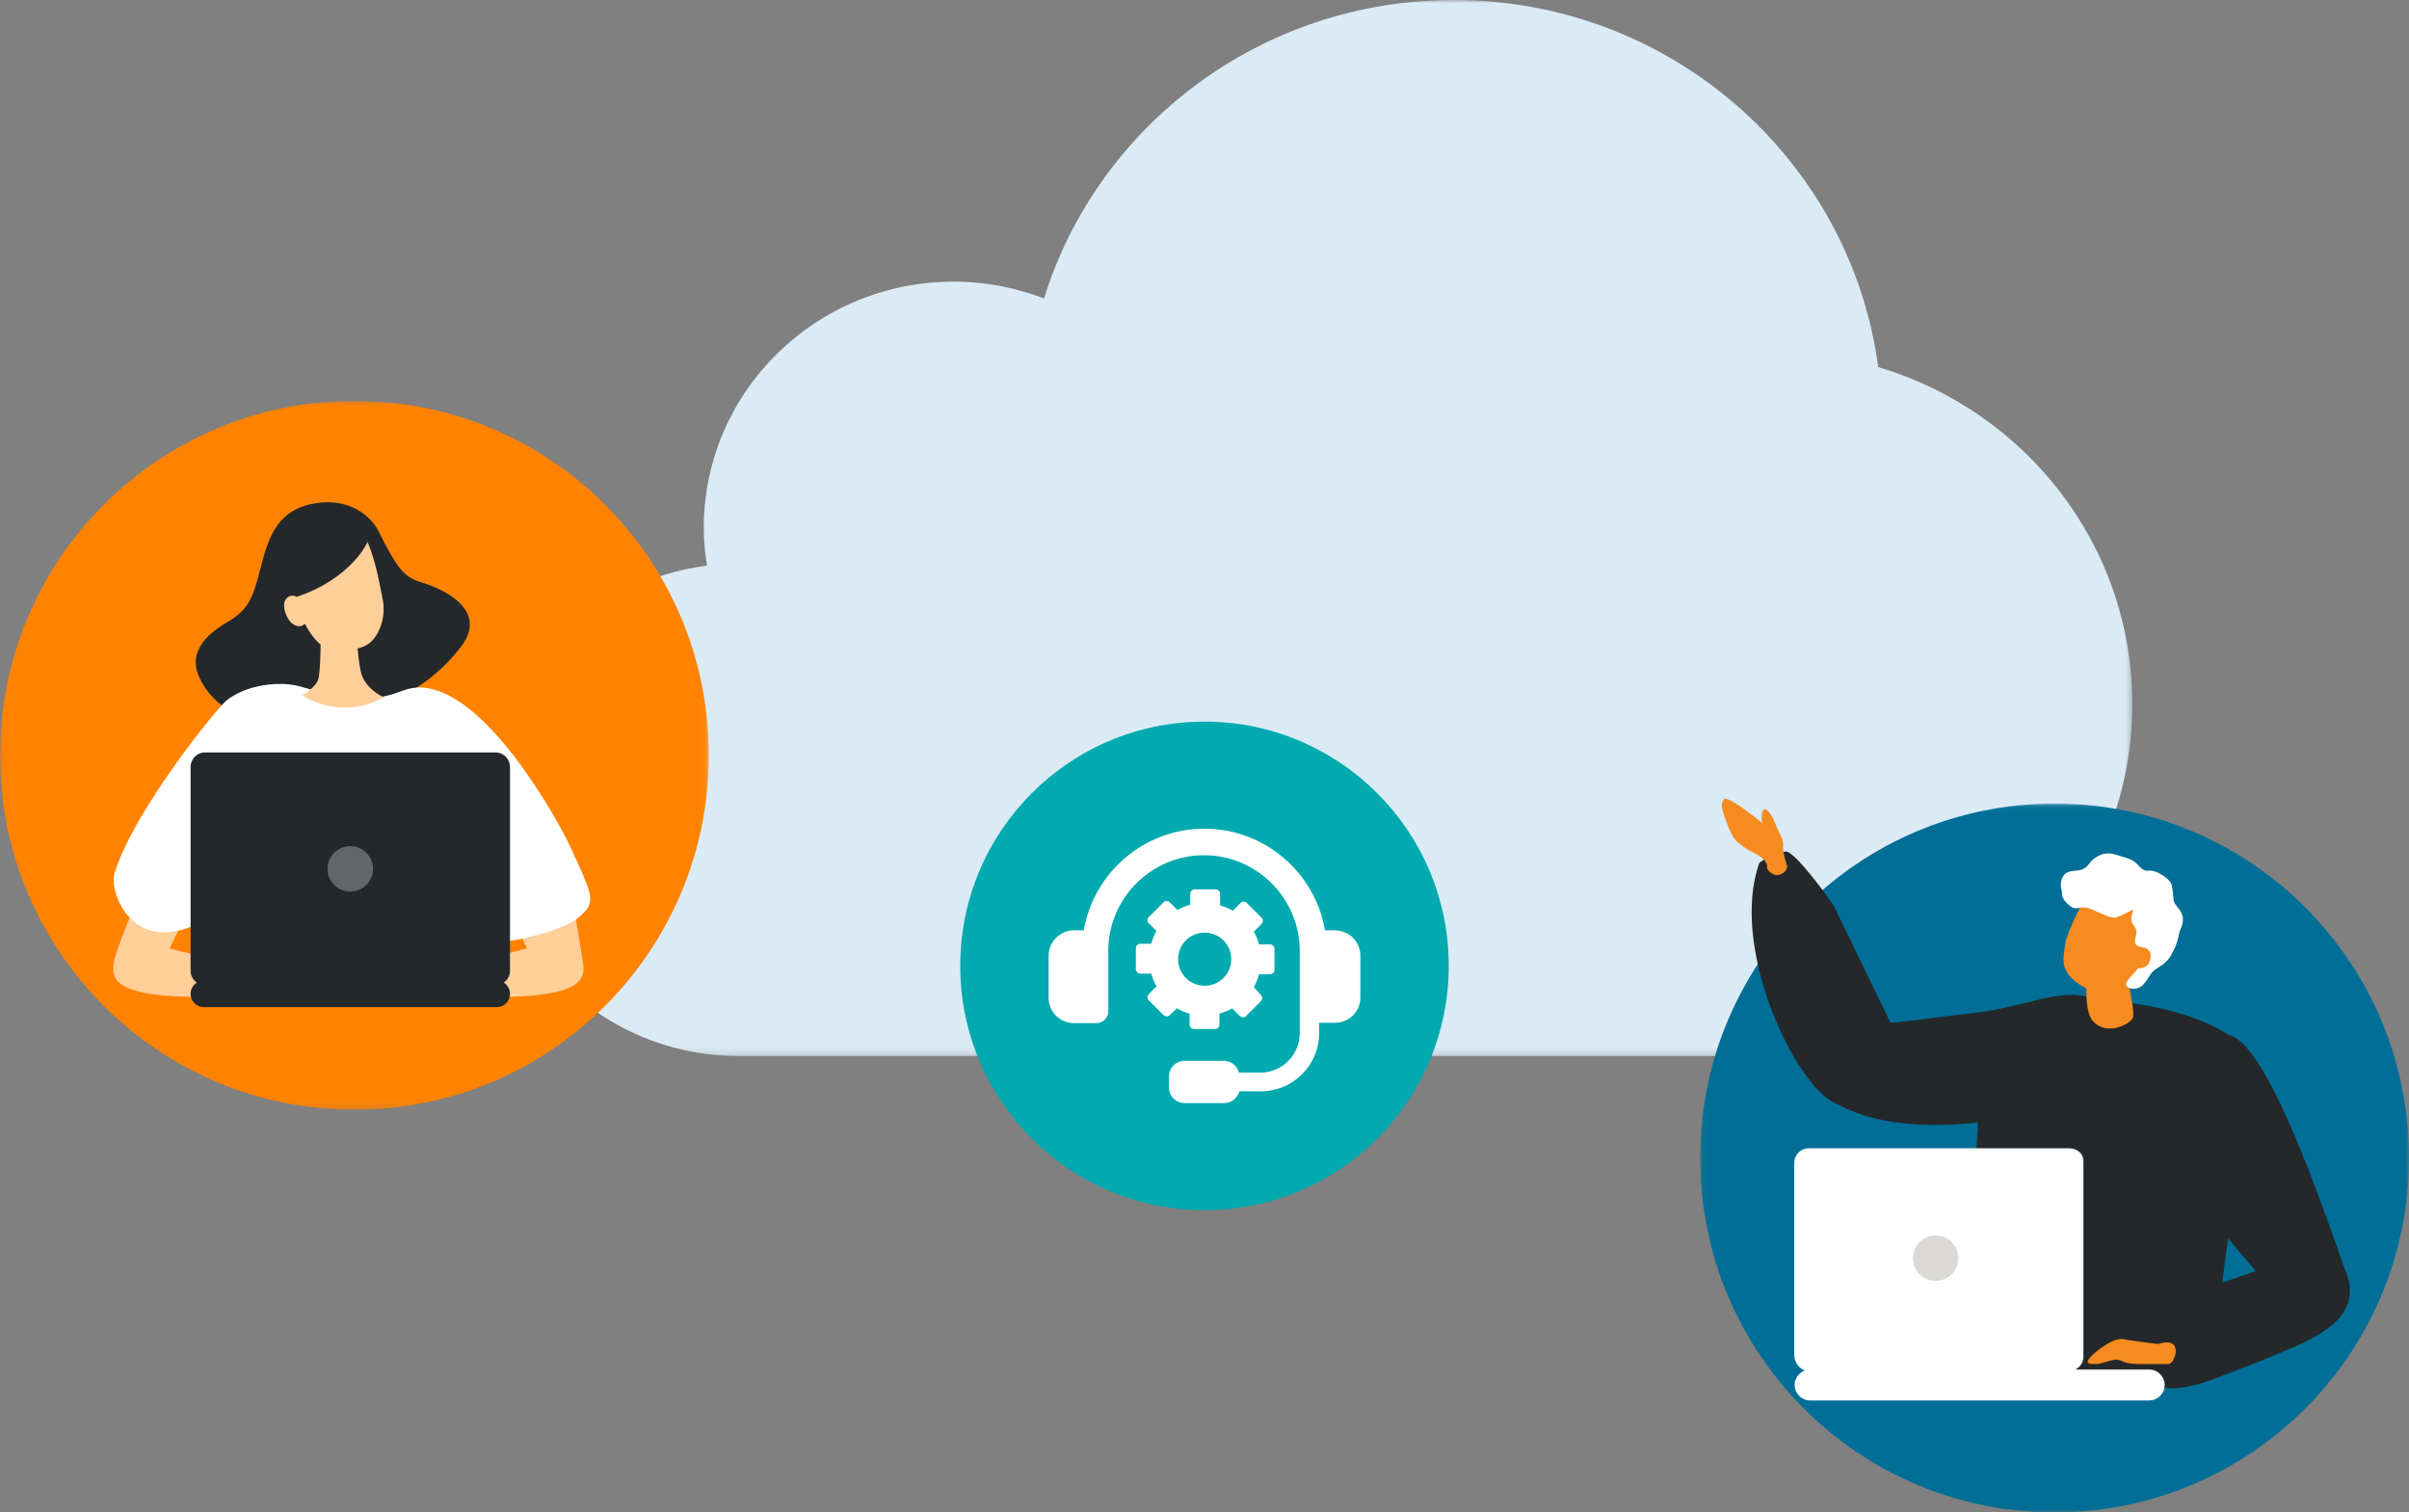 <?xml version="1.0" encoding="UTF-8"?>
<svg width="360px" height="226px" viewBox="0 0 360 226" version="1.1" xmlns="http://www.w3.org/2000/svg" xmlns:xlink="http://www.w3.org/1999/xlink">
    <rect x="0" y="0" width="360" height="226" fill="#808080" stroke="none"/>
    <title>Group 60</title>
    <defs>
        <polygon id="path-1" points="0.151 0 245.648 0 245.648 157.818 0.151 157.818"></polygon>
        <polygon id="path-3" points="0 0.901 105.929 0.901 105.929 106.829 0 106.829"></polygon>
        <polygon id="path-5" points="0.071 0.072 106 0.072 106 106 0.071 106"></polygon>
    </defs>
    <g id="Libra-Foundation" stroke="none" stroke-width="1" fill="none" fill-rule="evenodd">
        <g id="Libra-Foundation-/-Desktop" transform="translate(-734, -1456)">
            <g id="Group-60" transform="translate(734, 1456)">
                <g id="Group-3" transform="translate(73, 0)">
                    <mask id="mask-2" fill="white">
                        <use xlink:href="#path-1"></use>
                    </mask>
                    <g id="Clip-2"></g>
                    <path d="M207.676,54.85 C203.554,23.908 176.765,-0.001 144.243,-0.001 C115.419,-0.001 91.052,18.775 83.016,44.6 C78.83,42.995 74.29,42.084 69.526,42.084 C48.899,42.084 32.171,58.569 32.171,78.907 C32.171,80.819 32.364,82.685 32.648,84.517 C14.318,86.867 0.151,102.28 0.151,120.992 C0.151,141.33 16.874,157.818 37.511,157.818 L58.51,157.818 L62.069,157.818 L192.28,157.818 C221.757,157.818 245.648,134.267 245.648,105.211 C245.648,81.438 229.64,61.366 207.676,54.85" id="Fill-1" fill="#DBEBF6" mask="url(#mask-2)"></path>
                </g>
                <g id="Group-6" transform="translate(0, 59)">
                    <mask id="mask-4" fill="white">
                        <use xlink:href="#path-3"></use>
                    </mask>
                    <g id="Clip-5"></g>
                    <path d="M105.929,53.865 C105.929,83.116 82.215,106.829 52.964,106.829 C23.713,106.829 -0,83.116 -0,53.865 C-0,24.613 23.713,0.901 52.964,0.901 C82.215,0.901 105.929,24.613 105.929,53.865" id="Fill-4" fill="#FF8300" mask="url(#mask-4)"></path>
                </g>
                <path d="M21.493,132.117 C21.493,132.117 17.276,141.704 16.968,144.024 C16.658,146.343 17.318,148.817 28.915,148.971 C40.513,149.126 42.986,148.971 42.986,148.971 C42.986,148.971 47.007,148.645 49.016,149.04 C51.027,149.436 53.81,148.199 51.181,146.034 C48.553,143.869 34.637,143.56 31.544,143.096 C28.451,142.632 25.358,141.704 25.358,141.704 C25.358,141.704 26.905,138.302 28.142,136.447 C29.379,134.591 24.894,129.179 21.493,132.117" id="Fill-7" fill="#FFCE99"></path>
                <path d="M85.087,131.963 C85.087,131.963 86.829,141.704 87.139,144.024 C87.448,146.343 86.788,148.817 75.191,148.972 C63.594,149.127 61.12,148.972 61.12,148.972 C61.12,148.972 57.1,148.646 55.089,149.041 C53.079,149.436 50.296,148.199 52.924,146.034 C55.553,143.869 69.47,143.56 72.563,143.096 C75.655,142.632 78.747,141.704 78.747,141.704 C78.747,141.704 77.201,138.303 75.964,136.447 C74.727,134.591 81.686,129.025 85.087,131.963" id="Fill-9" fill="#FFCE99"></path>
                <path d="M56.456,79.175 C55.73,77.725 52.79,74.315 47.211,75.187 C41.41,76.093 40.146,80.334 39.054,84.432 C37.96,88.53 37.58,90.877 34.028,92.926 C30.477,94.975 28.291,97.635 29.657,100.914 C31.023,104.193 34.575,107.961 40.858,107.27 C47.143,106.579 59.719,108.456 68.863,96.679 C73.186,91.112 65.994,87.936 63.263,87.117 C60.53,86.297 59.609,85.482 56.456,79.175" id="Fill-11" fill="#25282B"></path>
                <path d="M45.398,102.74 C45.398,102.74 43.965,102.204 41.955,102.196 C39.688,102.188 36.606,102.656 33.977,104.553 C32.617,105.535 20.02,121.049 17.119,130.476 C16.238,133.335 19.837,142.899 29.808,137.909 C34.876,135.373 34.883,141.172 34.883,143.528 C34.883,145.885 35.428,149.873 35.428,149.873 L70.052,149.873 C70.052,149.873 69.326,137.183 70.596,136.639 C71.865,136.095 72.77,137.546 73.496,138.452 C74.221,139.358 72.953,140.627 75.308,140.627 C77.665,140.627 84.373,138.849 86.367,137.183 C89.239,134.784 88.671,134.101 85.279,126.654 C83.516,122.784 72.227,102.168 62.257,102.74 C58.77,102.942 57.724,106.184 45.398,102.74" id="Fill-13" fill="#FFFFFF"></path>
                <path d="M30.657,112.431 C29.456,112.431 28.482,113.405 28.482,114.606 L28.482,145.061 C28.482,146.262 29.456,147.236 30.657,147.236 L74.036,147.236 C75.238,147.236 76.212,146.262 76.212,145.061 L76.212,114.606 C76.212,113.405 75.238,112.431 74.036,112.431 L30.657,112.431 Z" id="Fill-15" fill="#25282B"></path>
                <path d="M30.476,146.511 C29.375,146.511 28.483,147.404 28.483,148.505 C28.483,149.606 29.375,150.499 30.476,150.499 L74.218,150.499 C75.32,150.499 76.212,149.606 76.212,148.505 C76.212,147.404 75.32,146.511 74.218,146.511 L30.476,146.511 Z" id="Fill-17" fill="#25282B"></path>
                <path d="M54.93,80.987 C54.93,80.987 52.602,86.403 44.343,89.184 C44.343,89.184 43.318,88.569 42.635,89.662 C41.952,90.755 43.249,94.109 45.162,93.495 L45.573,93.214 C45.573,93.214 46.704,95.536 48.167,96.492 C49.631,97.448 53.906,97.517 55.544,95.809 C57.184,94.101 57.593,91.438 57.184,89.525 C56.774,87.612 56.296,84.266 54.93,80.987" id="Fill-19" fill="#FFCE99"></path>
                <path d="M47.936,95.127 C47.936,95.127 47.915,100.242 47.574,101.472 C47.232,102.701 45.163,103.919 45.163,103.919 C45.163,103.919 50.854,107.813 57.332,104.192 C57.332,104.192 54.487,102.933 53.923,100.387 C53.359,97.84 53.29,94.084 53.29,94.084 C53.29,94.084 49.507,91.917 47.936,95.127" id="Fill-21" fill="#FFCE99"></path>
                <path d="M52.347,133.23 C54.223,133.23 55.743,131.709 55.743,129.834 C55.743,127.958 54.223,126.437 52.347,126.437 C50.471,126.437 48.951,127.958 48.951,129.834 C48.951,131.709 50.471,133.23 52.347,133.23" id="Fill-23" fill="#646569"></path>
                <g id="Group-27" transform="translate(254, 120)">
                    <mask id="mask-6" fill="white">
                        <use xlink:href="#path-5"></use>
                    </mask>
                    <g id="Clip-26"></g>
                    <path d="M106,53.036 C106,82.287 82.286,106 53.035,106 C23.784,106 0.071,82.287 0.071,53.036 C0.071,23.784 23.784,0.072 53.035,0.072 C82.286,0.072 106,23.784 106,53.036" id="Fill-25" fill="#006E96" mask="url(#mask-6)"></path>
                </g>
                <path d="M313.811,149.554 C310.828,152.016 309.201,164.473 302.844,166.308 C295.259,168.496 280.918,169.597 273.296,164.13 C267.662,160.088 277.076,152.069 277.076,152.069 C281.634,153.604 285.039,152.429 293.924,151.493 C304.059,150.427 307.958,147.071 313.811,149.554" id="Fill-28" fill="#25282B"></path>
                <path d="M273.478,164.406 C267.623,160.69 258.569,141.285 262.903,128.946 C264.52,127.713 265.48,127.43 266.877,127.246 C268.129,127.082 273.648,134.559 274.2,135.694 L285.122,158.189 C285.122,158.189 281.395,169.434 273.478,164.406" id="Fill-30" fill="#25282B"></path>
                <path d="M267.089,129.465 C267.089,129.465 266.35,127.365 266.473,126.376 C266.597,125.387 265.734,124.276 265.364,123.226 C264.994,122.176 264.069,120.554 263.578,120.996 C263.085,121.436 263.332,122.973 263.332,122.973 C263.332,122.973 261.115,121.191 260.192,120.574 C259.268,119.957 258.381,119.416 257.887,119.355 C257.396,119.294 257.286,120.339 257.286,120.339 C257.286,120.339 257.249,120.805 257.887,122.527 C258.522,124.158 258.947,125.47 260.063,126.152 C261.575,127.373 261.949,127.258 262.872,127.875 C263.796,128.492 264.133,129.097 264.071,129.591 C264.01,130.086 264.933,130.703 265.427,130.765 C265.919,130.826 266.966,130.454 267.089,129.465" id="Fill-32" fill="#F68B1F"></path>
                <path d="M298.675,157.242 C298.675,157.242 305.926,149.627 314.083,149.627 C322.24,149.627 332.392,152.891 335.112,156.516 C337.83,160.142 332.277,184.996 331.667,196.578 C331.305,203.468 321.913,206.709 321.913,206.709 L297.223,206.709 C297.223,206.709 292.058,162.768 298.675,157.242" id="Fill-34" fill="#25282B"></path>
                <path d="M338.764,191.865 C338.764,191.865 330.144,182.224 326.591,176.19 C325.499,174.333 326.175,164.035 328.104,158.38 C328.116,158.345 328.135,158.315 328.16,158.292 C331.392,155.24 334.537,142.913 350.792,190.869 C347.891,192.68 336.56,191.865 336.56,191.865" id="Fill-36" fill="#25282B"></path>
                <path d="M323.668,194.769 C327.669,193.016 344.354,187.515 344.354,187.515 C344.354,187.515 349.432,184.071 351.097,191.866 C352.061,198.482 343.45,200.905 336.679,203.836 C330.035,206.186 323.328,210.18 319.068,204.65 C317.958,203.747 317.618,196.307 323.668,194.769" id="Fill-38" fill="#25282B"></path>
                <path d="M322.505,200.83 C322.505,200.83 318.609,200.372 317.248,200.105 C315.888,199.838 313.26,201.822 312.354,202.824 C311.447,203.826 312.354,203.826 313.26,203.826 C314.167,203.826 315.805,203.005 316.524,203.187 C317.242,203.368 317.61,203.826 319.605,203.826 L324.06,203.826 C325.043,203.826 326.493,199.561 322.505,200.83" id="Fill-40" fill="#F68B1F"></path>
                <path d="M270.503,204.65 C269.228,204.65 268.194,205.684 268.194,206.959 C268.194,208.234 269.228,209.268 270.503,209.268 L321.178,209.268 C322.453,209.268 323.486,208.234 323.486,206.959 C323.486,205.684 322.453,204.65 321.178,204.65 L270.503,204.65 Z" id="Fill-42" fill="#FFFFFF"></path>
                <path d="M270.307,171.585 C269.105,171.585 268.131,172.559 268.131,173.76 L268.131,202.475 C268.131,203.676 269.105,204.885 270.307,204.885 L309.171,204.885 C310.372,204.885 311.346,203.911 311.346,202.71 L311.346,173.525 C311.346,172.324 310.372,171.585 309.171,171.585 L270.307,171.585 Z" id="Fill-44" fill="#FFFFFF"></path>
                <path d="M289.258,191.402 C291.134,191.402 292.654,189.881 292.654,188.006 C292.654,186.13 291.134,184.609 289.258,184.609 C287.382,184.609 285.862,186.13 285.862,188.006 C285.862,189.881 287.382,191.402 289.258,191.402" id="Fill-46" fill="#DBD9D6"></path>
                <path d="M317.045,143.087 C317.045,143.087 319.41,151.294 318.631,152.275 C317.85,153.257 314.823,154.669 312.868,152.698 C310.915,150.728 312.19,143.363 312.19,143.363 L317.045,143.087 Z" id="Fill-48" fill="#F68B1F"></path>
                <path d="M308.706,140.567 C309.054,139.358 310.281,136.59 311.043,135.206 C311.357,134.63 311.75,134.212 312.389,134.061 C315.81,133.252 320.894,134.477 321.614,137.785 C322.48,139.211 322.574,141.712 321.988,143.087 C321.402,144.458 316.438,150.159 312.141,147.913 C307.46,145.469 308.265,143.529 308.706,140.567" id="Fill-50" fill="#F68B1F"></path>
                <path d="M318.788,136.109 C319.018,135.554 317.046,137.003 316.019,137.107 C314.993,137.211 312.727,135.743 311.652,135.6 C310.577,135.458 310.188,136.213 309.048,135.131 C307.908,134.049 308.268,133.727 308.043,132.811 C307.817,131.894 308.105,130.652 309.082,130.301 C310.059,129.949 311.249,130.366 312.133,129.144 C313.017,127.922 314.509,127.179 316.091,127.683 C317.672,128.187 318.527,128.314 319.232,128.984 C319.938,129.654 320.301,130.239 321.191,130.098 C322.082,129.957 324.087,131.142 324.463,132.058 C324.84,132.975 324.667,134.487 324.985,134.997 C325.304,135.507 326.2,136.265 326.214,137.326 C326.228,138.386 325.729,138.86 325.576,139.78 C325.422,140.699 324.978,141.952 324.185,143.136 C323.392,144.32 322.157,144.565 321.498,145.426 C320.838,146.288 320.528,147.218 319.615,147.596 C318.702,147.975 317.709,147.64 317.73,147.04 C317.752,146.44 319.309,145.049 319.416,144.791 C319.523,144.533 320.803,144.912 321.247,143.658 C321.69,142.405 321.125,141.944 320.699,141.692 C320.274,141.441 318.571,141.718 319.164,139.922 C319.757,138.126 317.799,138.498 318.788,136.109" id="Fill-52" fill="#FFFFFF"></path>
                <path d="M180,180.832 C200.158,180.832 216.5,164.491 216.5,144.332 C216.5,124.174 200.158,107.832 180,107.832 C159.842,107.832 143.5,124.174 143.5,144.332 C143.5,164.491 159.842,180.832 180,180.832" id="Fill-54" fill="#00AAAF"></path>
                <path d="M199.523,139.017 L198.004,139.017 C196.535,130.394 188.989,123.83 179.976,123.83 C170.96,123.83 163.465,130.394 161.947,139.017 L160.477,139.017 C158.419,139.017 156.706,140.731 156.706,142.789 L156.706,149.109 C156.706,150.138 157.097,151.068 157.833,151.803 C158.567,152.489 159.499,152.881 160.477,152.881 L163.857,152.881 C164.838,152.881 165.621,152.097 165.621,151.117 L165.621,142.103 C165.621,134.216 172.04,127.798 179.927,127.798 C187.814,127.798 194.232,134.216 194.232,142.103 L194.232,154.399 C194.232,157.633 191.585,160.278 188.352,160.278 L185.119,160.278 C184.875,159.249 183.993,158.515 182.867,158.515 L177.036,158.515 C175.713,158.515 174.685,159.592 174.685,160.866 L174.685,162.483 C174.685,163.806 175.762,164.834 177.036,164.834 L182.964,164.834 C184.042,164.834 184.923,164.051 185.218,163.071 L188.451,163.071 C193.202,163.071 197.123,159.201 197.123,154.399 L197.123,152.832 L199.523,152.832 C200.501,152.832 201.482,152.44 202.168,151.754 C202.903,151.019 203.294,150.088 203.294,149.059 L203.294,142.789 C203.294,140.731 201.629,139.066 199.523,139.017" id="Fill-56" fill="#FFFFFF"></path>
                <path d="M180.024,139.36 C182.228,139.36 183.993,141.124 183.993,143.328 C183.993,145.533 182.228,147.296 180.024,147.296 C177.821,147.296 176.056,145.533 176.056,143.328 C176.056,141.124 177.821,139.36 180.024,139.36 L180.024,139.36 Z M175.861,150.676 C176.448,151.02 177.085,151.264 177.77,151.461 L177.77,153.077 C177.77,153.469 178.065,153.763 178.458,153.763 L181.543,153.763 C181.935,153.763 182.228,153.469 182.228,153.077 L182.228,151.461 C182.916,151.264 183.552,151.02 184.139,150.676 L185.267,151.803 C185.56,152.097 186.001,152.097 186.246,151.803 L188.401,149.648 C188.696,149.354 188.696,148.913 188.401,148.668 L187.374,147.492 C187.715,146.904 187.962,146.268 188.156,145.582 L189.774,145.582 C190.166,145.582 190.459,145.288 190.459,144.896 L190.459,141.809 C190.459,141.418 190.166,141.124 189.774,141.124 L188.156,141.124 C187.962,140.438 187.715,139.801 187.374,139.213 L188.5,138.086 C188.794,137.792 188.794,137.351 188.5,137.107 L186.344,134.951 C186.049,134.657 185.609,134.657 185.364,134.951 L184.238,136.078 C183.649,135.735 183.012,135.49 182.327,135.294 L182.327,133.579 C182.327,133.187 182.034,132.893 181.641,132.893 L178.554,132.893 C178.163,132.893 177.869,133.187 177.869,133.579 L177.869,135.196 C177.183,135.392 176.546,135.637 175.958,135.98 L174.832,134.853 C174.537,134.559 174.096,134.559 173.851,134.853 L171.696,137.008 C171.403,137.302 171.403,137.743 171.696,137.988 L172.823,139.115 C172.481,139.703 172.236,140.34 172.04,141.026 L170.423,141.026 C170.03,141.026 169.737,141.319 169.737,141.712 L169.737,144.798 C169.737,145.19 170.03,145.484 170.423,145.484 L172.04,145.484 C172.236,146.17 172.481,146.806 172.823,147.394 L171.696,148.521 C171.403,148.815 171.403,149.256 171.696,149.501 L173.851,151.656 C174.145,151.95 174.588,151.95 174.832,151.656 L175.861,150.676 Z" id="Fill-58" fill="#FFFFFF"></path>
            </g>
        </g>
    </g>
</svg>